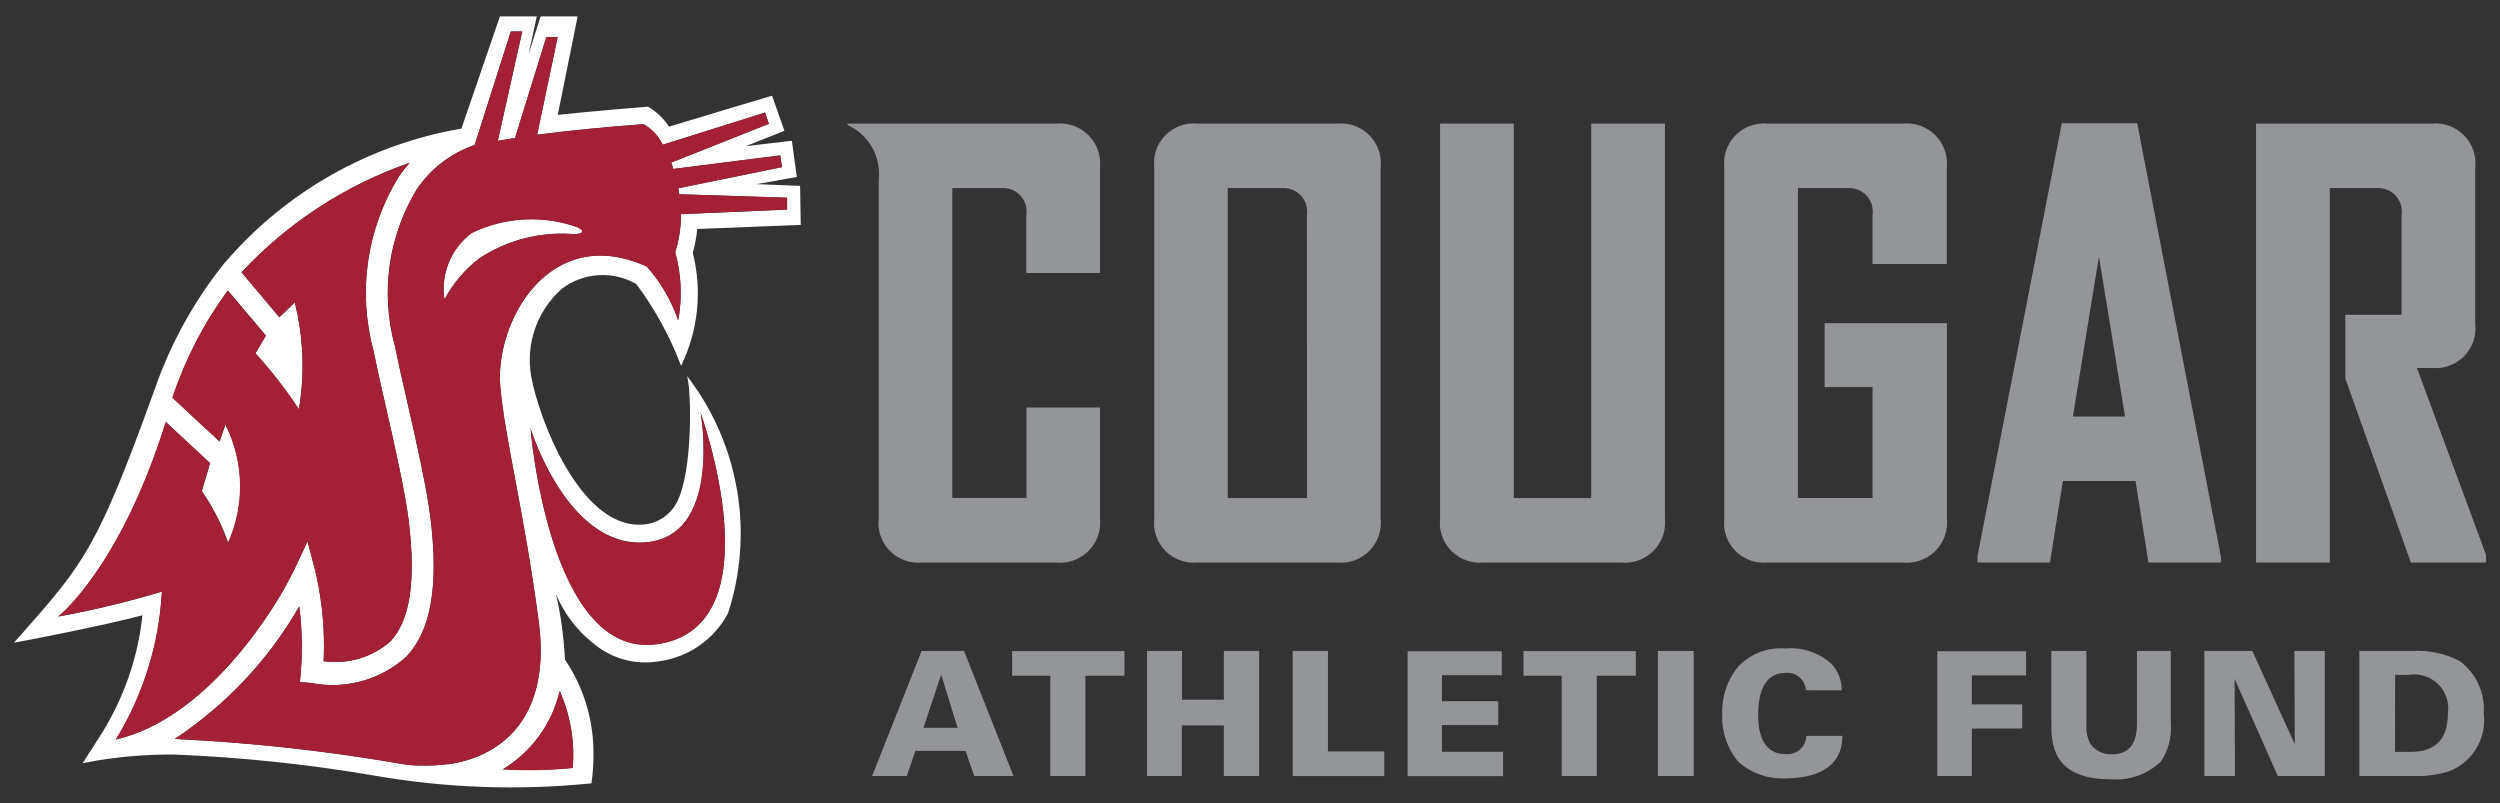 <svg width="165" height="53" viewBox="0 0 165 53" fill="none" xmlns="http://www.w3.org/2000/svg">
<rect x="0" y="0" width="165" height="53" fill="#333333" stroke="none"/>
<path d="M45.355 24.813L45.412 25.136C45.635 26.381 45.713 31.893 44.43 33.542C44.188 33.864 43.877 34.129 43.519 34.317C43.162 34.504 42.767 34.61 42.364 34.626C38.214 34.849 35.522 27.446 35.063 24.865C34.873 23.808 34.958 22.72 35.309 21.706C35.66 20.691 36.266 19.782 37.069 19.067C37.767 18.534 38.608 18.219 39.486 18.162C40.363 18.105 41.238 18.309 41.999 18.747C43.229 20.401 44.223 22.217 44.952 24.143C46.084 21.825 46.356 19.181 45.722 16.681C45.869 16.169 45.968 15.645 46.018 15.114L52.848 14.843L52.807 12.267L49.931 12.153L52.59 11.681L52.264 9.29L49.216 9.648L51.772 8.636L50.956 6.318L50.874 6.342C50.817 6.358 45.316 7.996 44.155 8.36C43.803 7.818 43.328 7.367 42.769 7.042H42.725C42.682 7.042 38.538 7.386 36.811 7.584L38.124 1.084H35.677L34.883 3.593L35.427 1.084H32.996L32.974 1.144L30.454 8.487C24.409 9.521 18.913 12.621 14.912 17.256L14.822 17.354C12.809 19.859 11.246 22.692 10.199 25.727C6.417 36.183 5.566 37.148 1.463 41.809L0.919 42.417L1.191 42.368C1.251 42.368 6.901 41.283 9.4 40.608C9.112 43.321 8.224 45.937 6.798 48.266L5.455 50.375L5.669 50.326C7.593 49.958 9.549 49.782 11.507 49.8C15.925 49.978 20.326 50.441 24.684 51.186C29.402 52.009 34.21 52.184 38.975 51.706H39.041V51.641C39.126 51.067 39.167 50.487 39.166 49.906C39.215 47.637 38.558 45.409 37.284 43.528C37.217 42.083 37.023 40.645 36.705 39.233C37.233 40.497 38.075 41.606 39.152 42.455C39.739 42.955 40.428 43.321 41.172 43.527C41.915 43.734 42.695 43.776 43.457 43.65C44.421 43.527 45.342 43.174 46.141 42.622C46.941 42.069 47.595 41.333 48.049 40.475C48.89 37.894 49.101 35.149 48.665 32.47C48.228 29.791 47.157 27.254 45.539 25.071L45.355 24.813ZM7.652 48.808C9.465 45.857 10.51 42.502 10.691 39.046C8.445 39.722 6.163 40.273 3.856 40.695C3.856 40.695 7.915 37.552 10.953 27.856L13.87 30.567L13.326 32.416C14.055 33.472 14.639 34.619 15.064 35.828C15.618 34.594 15.889 33.252 15.857 31.901C15.826 30.55 15.493 29.222 14.882 28.016L14.501 29.141L13.356 28.083L11.39 26.253C12.228 23.721 13.457 21.335 15.034 19.181L15.306 19.48L17.555 22.151L16.858 23.319C17.913 24.473 18.872 25.71 19.727 27.018C20.121 24.674 20.029 22.274 19.455 19.968L18.436 20.941L15.942 17.972C18.991 14.697 22.797 12.217 27.028 10.746C26.775 11.034 26.539 11.336 26.321 11.651C25.271 13.355 24.582 15.255 24.296 17.234C24.009 19.213 24.131 21.229 24.654 23.159C24.834 24.073 25.127 25.369 25.44 26.738C26.049 29.415 26.74 32.452 26.973 34.358C27.463 38.341 27.069 40.95 25.769 42.33C25.172 42.853 24.469 43.241 23.708 43.467C22.946 43.693 22.145 43.751 21.358 43.637C21.358 43.314 21.383 42.994 21.383 42.685C21.388 40.992 21.194 39.305 20.804 37.658L20.295 35.73L19.45 37.53C18.115 40.367 13.576 47.452 7.652 48.808ZM29.6 50.435H29.546C28.945 50.512 28.34 50.542 27.735 50.524H27.463C27.191 50.506 26.919 50.479 26.647 50.443C21.648 49.57 16.599 49.011 11.529 48.77C14.917 46.533 17.732 43.536 19.749 40.02C19.862 40.908 19.919 41.803 19.92 42.699C19.92 43.203 19.901 43.732 19.855 44.271L19.792 45.012L20.516 45.074C21.627 45.296 22.774 45.255 23.867 44.956C24.959 44.656 25.966 44.106 26.808 43.349C28.455 41.603 28.961 38.686 28.406 34.165C28.162 32.181 27.463 29.106 26.846 26.394C26.572 25.222 26.313 24.047 26.068 22.869C25.588 21.135 25.467 19.322 25.713 17.54C25.959 15.759 26.566 14.045 27.498 12.505C28.399 11.161 29.711 10.142 31.24 9.601L31.319 9.585L33.717 2.077H34.467L32.858 9.292C33.233 9.227 33.611 9.165 33.997 9.105L36.061 2.44H36.806L35.446 8.886C37.782 8.594 40.125 8.362 42.472 8.191C43.022 8.505 43.463 8.978 43.737 9.547L50.494 7.429L50.744 8.172L44.297 10.732C44.346 10.868 44.395 11.003 44.441 11.15L51.494 10.255L51.611 11.03L44.764 12.427C44.789 12.557 44.811 12.698 44.83 12.82L51.951 13.051V13.834L44.938 14.138C44.953 14.988 44.826 15.835 44.563 16.643C44.972 18.111 45.039 19.652 44.762 21.15C44.316 19.839 43.611 18.63 42.69 17.595C36.251 14.667 32.629 21.283 33.021 25.548C33.336 29.057 34.581 33.707 35.552 41.004C36.368 47.146 33.331 49.803 29.826 50.413L29.6 50.435ZM36.942 45.595C37.651 47.191 37.948 48.939 37.806 50.679C36.27 50.827 34.725 50.857 33.184 50.771C34.125 50.205 34.942 49.457 35.588 48.571C36.234 47.684 36.695 46.678 36.944 45.611L36.942 45.595ZM43.34 42.506C36.237 43.509 35.014 28.273 35.014 28.273C35.014 28.273 37.404 36.069 42.472 35.798C47.725 35.527 46.241 27.251 46.241 27.251C46.241 27.251 51.353 41.392 43.342 42.522L43.34 42.506Z" fill="white"/>
<path d="M37.706 15.44C38.279 15.486 38.763 15.331 38.146 15C37.012 14.589 35.806 14.409 34.601 14.473C33.395 14.536 32.215 14.841 31.131 15.369C30.461 15.87 29.939 16.543 29.623 17.316C29.306 18.089 29.206 18.934 29.334 19.759C29.896 18.702 30.68 17.777 31.631 17.048C33.425 15.864 35.559 15.3 37.706 15.44Z" fill="white"/>
<path d="M33.173 50.787C34.714 50.874 36.259 50.843 37.795 50.695C37.937 48.955 37.64 47.207 36.931 45.611C36.684 46.681 36.224 47.69 35.578 48.579C34.933 49.468 34.115 50.219 33.173 50.787ZM42.475 35.814C37.407 36.085 35.017 28.29 35.017 28.29C35.017 28.29 36.24 43.526 43.342 42.523C51.353 41.392 46.244 27.267 46.244 27.267C46.244 27.267 47.728 35.521 42.475 35.814ZM19.45 37.531L20.295 35.73L20.804 37.658C21.194 39.305 21.388 40.993 21.383 42.685C21.383 42.994 21.383 43.314 21.358 43.637C22.145 43.751 22.946 43.693 23.708 43.467C24.469 43.241 25.172 42.853 25.769 42.33C27.069 40.95 27.463 38.341 26.973 34.358C26.74 32.46 26.049 29.415 25.44 26.738C25.162 25.549 24.9 24.356 24.654 23.159C24.132 21.23 24.011 19.215 24.297 17.238C24.584 15.261 25.273 13.362 26.321 11.66C26.539 11.345 26.775 11.042 27.028 10.754C22.798 12.222 18.992 14.7 15.942 17.972L18.438 20.933L19.458 19.96C20.032 22.266 20.124 24.666 19.73 27.01C18.873 25.705 17.913 24.471 16.858 23.319L17.541 22.156L15.292 19.485L15.02 19.187C13.443 21.336 12.212 23.717 11.371 26.245L13.337 28.075L14.482 29.133L14.863 28.008C15.474 29.214 15.807 30.542 15.838 31.893C15.87 33.244 15.599 34.586 15.045 35.819C14.62 34.611 14.036 33.464 13.307 32.408L13.851 30.559L10.934 27.848C7.896 37.544 3.837 40.687 3.837 40.687C6.146 40.267 8.43 39.72 10.678 39.046C10.496 42.502 9.451 45.858 7.638 48.808C13.576 47.452 18.115 40.367 19.45 37.531Z" fill="#A32035"/>
<path d="M44.83 12.82C44.812 12.689 44.79 12.558 44.764 12.427L51.611 11.031L51.494 10.255L44.441 11.15L44.297 10.732L50.744 8.173L50.494 7.43L43.748 9.556C43.474 8.986 43.033 8.513 42.483 8.2C39.914 8.392 37.589 8.612 35.457 8.894L36.806 2.441H36.061L33.989 9.105C33.603 9.165 33.225 9.228 32.849 9.293L34.467 2.077H33.717L31.327 9.585L31.248 9.602C29.72 10.142 28.407 11.161 27.506 12.506C26.574 14.046 25.967 15.759 25.721 17.541C25.475 19.323 25.596 21.136 26.076 22.869C26.253 23.761 26.544 25.039 26.854 26.394C27.471 29.106 28.17 32.181 28.415 34.166C28.958 38.686 28.463 41.603 26.816 43.35C25.974 44.106 24.967 44.657 23.875 44.956C22.782 45.255 21.635 45.296 20.524 45.074L19.8 45.012L19.863 44.272C19.909 43.729 19.928 43.203 19.928 42.699C19.927 41.803 19.87 40.908 19.757 40.02C17.74 43.537 14.925 46.533 11.537 48.77C16.607 49.011 21.656 49.57 26.655 50.443C26.922 50.477 27.194 50.505 27.471 50.525H27.735C28.34 50.542 28.945 50.513 29.546 50.435H29.6L29.828 50.397C33.333 49.787 36.373 47.143 35.555 40.988C34.584 33.691 33.339 29.041 33.023 25.532C32.629 21.283 36.254 14.667 42.69 17.595C43.611 18.631 44.316 19.839 44.762 21.15C45.039 19.649 44.969 18.105 44.558 16.636C44.82 15.827 44.947 14.98 44.933 14.13L51.935 13.829V13.045L44.83 12.82ZM37.706 15.44C35.557 15.305 33.423 15.877 31.631 17.067C30.68 17.796 29.896 18.721 29.334 19.778C29.206 18.953 29.306 18.108 29.623 17.335C29.939 16.562 30.461 15.889 31.131 15.388C32.215 14.86 33.396 14.555 34.601 14.492C35.806 14.428 37.012 14.608 38.146 15.019C38.764 15.331 38.279 15.486 37.706 15.44Z" fill="#A32035"/>
<path d="M105.02 32.872H99.91V8.156H95.046V34.22C95.002 34.609 95.046 35.003 95.175 35.373C95.304 35.742 95.513 36.079 95.789 36.358C96.065 36.636 96.4 36.85 96.769 36.983C97.138 37.116 97.532 37.165 97.923 37.127H106.964C107.357 37.168 107.754 37.121 108.127 36.99C108.5 36.858 108.839 36.645 109.118 36.367C109.398 36.089 109.612 35.751 109.745 35.38C109.877 35.008 109.925 34.612 109.884 34.22V8.156H105.02V32.872ZM140.251 27.492H136.811L138.53 16.931L140.251 27.492ZM136.08 8.135L130.517 36.685V37.127H135.297L136.151 31.744H140.944L141.798 37.127H146.581V36.747L141.056 8.135H136.08ZM159.518 24.288H160.53C160.917 24.32 161.307 24.267 161.671 24.132C162.036 23.996 162.365 23.782 162.637 23.504C162.908 23.227 163.114 22.892 163.24 22.526C163.366 22.159 163.409 21.769 163.366 21.383V11.06C163.409 10.672 163.364 10.278 163.235 9.909C163.106 9.54 162.896 9.204 162.62 8.926C162.345 8.648 162.011 8.434 161.642 8.301C161.273 8.168 160.879 8.119 160.489 8.156H148.9V37.127H153.765V12.414H156.962C157.186 12.411 157.408 12.458 157.612 12.549C157.816 12.641 157.997 12.776 158.144 12.945C158.29 13.114 158.398 13.312 158.46 13.527C158.522 13.741 158.536 13.966 158.501 14.187V20.776H154.793V24.984L159.116 37.127H164.073V36.606L159.518 24.288ZM128.488 17.422V11.06C128.529 10.669 128.481 10.273 128.349 9.902C128.217 9.532 128.003 9.195 127.724 8.916C127.445 8.638 127.107 8.426 126.735 8.294C126.363 8.163 125.966 8.116 125.573 8.156H116.679C116.289 8.118 115.895 8.167 115.526 8.3C115.157 8.433 114.822 8.646 114.547 8.925C114.271 9.203 114.061 9.539 113.932 9.909C113.804 10.278 113.759 10.672 113.802 11.06V34.22C113.756 34.607 113.798 34.999 113.924 35.368C114.049 35.737 114.256 36.073 114.529 36.352C114.802 36.63 115.134 36.845 115.501 36.979C115.868 37.113 116.26 37.163 116.649 37.127H125.579C125.972 37.168 126.369 37.12 126.741 36.989C127.113 36.857 127.451 36.644 127.731 36.366C128.01 36.087 128.223 35.75 128.355 35.379C128.487 35.008 128.535 34.612 128.494 34.22V21.332H120.426V25.548H123.588V32.87H118.664V12.414H122.044C122.268 12.412 122.49 12.458 122.694 12.55C122.898 12.641 123.08 12.776 123.227 12.945C123.373 13.113 123.482 13.312 123.544 13.526C123.607 13.741 123.622 13.966 123.588 14.187V17.422H128.488ZM86.263 32.872H81.029V12.414H84.711C84.935 12.411 85.156 12.458 85.36 12.55C85.564 12.641 85.746 12.776 85.893 12.945C86.039 13.114 86.147 13.312 86.21 13.526C86.272 13.741 86.286 13.966 86.252 14.187L86.263 32.872ZM88.248 8.156H79.02C78.632 8.121 78.241 8.173 77.875 8.307C77.51 8.442 77.179 8.656 76.907 8.934C76.635 9.212 76.428 9.548 76.303 9.916C76.177 10.283 76.136 10.675 76.181 11.06V34.22C76.135 34.606 76.177 34.998 76.302 35.366C76.427 35.734 76.633 36.07 76.906 36.348C77.177 36.627 77.508 36.841 77.874 36.976C78.24 37.111 78.631 37.162 79.02 37.127H88.248C88.639 37.165 89.033 37.115 89.401 36.982C89.77 36.849 90.105 36.635 90.38 36.356C90.655 36.078 90.865 35.742 90.993 35.372C91.122 35.002 91.166 34.609 91.122 34.22V11.06C91.165 10.672 91.121 10.279 90.993 9.909C90.864 9.54 90.654 9.204 90.379 8.926C90.103 8.648 89.769 8.434 89.401 8.301C89.032 8.168 88.638 8.119 88.248 8.156ZM72.6 18.016V11.066C72.641 10.675 72.594 10.28 72.463 9.91C72.332 9.54 72.12 9.203 71.842 8.925C71.564 8.646 71.228 8.433 70.857 8.301C70.486 8.168 70.091 8.12 69.699 8.159H55.935V8.246C56.619 8.556 57.187 9.074 57.558 9.727C57.928 10.379 58.081 11.132 57.996 11.877V34.217C57.95 34.604 57.99 34.995 58.116 35.364C58.241 35.732 58.447 36.068 58.719 36.347C58.991 36.626 59.322 36.841 59.688 36.976C60.054 37.111 60.446 37.162 60.834 37.127H69.691C70.083 37.167 70.48 37.119 70.852 36.987C71.224 36.855 71.561 36.641 71.84 36.363C72.118 36.084 72.331 35.747 72.463 35.376C72.594 35.004 72.641 34.609 72.6 34.217V26.899H67.746V32.864H62.852V12.414H66.194C66.417 12.411 66.639 12.456 66.843 12.547C67.047 12.639 67.229 12.773 67.376 12.941C67.523 13.109 67.632 13.307 67.694 13.521C67.757 13.736 67.772 13.961 67.738 14.181V18.016H72.6ZM60.826 42.962H63.627L66.89 51.216H64.299L63.725 49.556H60.413L59.853 51.216H57.561L60.826 42.962ZM63.2 48.035L62.134 44.575H62.099L60.951 48.035H63.2ZM69.321 44.597H66.8V42.97H74.215V44.597H71.637V51.216H69.321V44.597ZM75.7 42.962H78.014V46.183H80.776V42.962H83.104V51.216H80.776V47.875H78.003V51.216H75.7V42.962ZM85.317 42.962H87.645V49.592H91.362V51.219H85.317V42.962ZM92.903 42.984H99.117V44.562H95.168V46.278H98.883V47.854H95.168V49.621H99.204V51.224H92.903V42.984ZM103.07 44.597H100.549V42.97H107.964V44.597H105.387V51.216H103.07V44.597ZM109.419 42.962H111.782V51.216H109.419V42.962ZM119.192 45.554C119.182 45.39 119.139 45.23 119.066 45.083C118.992 44.936 118.89 44.805 118.765 44.698C118.64 44.592 118.494 44.511 118.337 44.461C118.18 44.412 118.015 44.394 117.851 44.41C116.464 44.41 116.04 45.679 116.04 47.189C116.04 47.691 116.04 49.771 117.829 49.771C118.001 49.79 118.175 49.774 118.34 49.723C118.505 49.672 118.657 49.587 118.788 49.474C118.918 49.361 119.024 49.223 119.097 49.067C119.171 48.911 119.211 48.742 119.216 48.569H121.601C121.601 51.154 118.952 51.37 117.876 51.37C116.726 51.436 115.597 51.046 114.735 50.286C113.999 49.412 113.619 48.294 113.669 47.154C113.616 46.013 113.987 44.893 114.71 44.009C115.109 43.585 115.599 43.256 116.142 43.046C116.686 42.836 117.27 42.751 117.851 42.797C118.396 42.75 118.945 42.816 119.463 42.989C119.982 43.162 120.459 43.439 120.867 43.803C121.315 44.279 121.562 44.911 121.554 45.565L119.192 45.554ZM127.863 42.984H133.72V44.575H130.144V46.492H133.467V48.081H130.144V51.216H127.863V42.984ZM137.703 42.962V47.864C137.672 48.297 137.766 48.729 137.975 49.109C138.136 49.329 138.35 49.505 138.596 49.623C138.842 49.741 139.113 49.796 139.386 49.784C140.841 49.784 141.037 48.607 141.037 47.786V42.962H143.272V47.74C143.343 48.625 143.117 49.509 142.63 50.253C142.191 50.673 141.668 50.996 141.094 51.199C140.521 51.403 139.911 51.482 139.305 51.433C135.397 51.433 135.386 49.009 135.386 47.661V42.962H137.703ZM145.488 42.962H148.653L151.454 49.109L151.432 42.962H153.436V51.216H150.336L147.484 44.8L147.505 51.216H145.488V42.962ZM155.717 42.962H159.214C160.308 42.895 161.399 43.133 162.365 43.648C162.891 44.042 163.309 44.561 163.581 45.158C163.853 45.755 163.971 46.41 163.923 47.065C164.029 47.863 163.864 48.673 163.455 49.367C163.046 50.061 162.417 50.599 161.667 50.896C160.881 51.142 160.058 51.251 159.236 51.216H155.717V42.962ZM158.066 49.624H159.067C160.59 49.624 161.563 48.963 161.563 47.043C161.61 46.697 161.575 46.345 161.461 46.015C161.347 45.686 161.157 45.387 160.907 45.144C160.656 44.9 160.352 44.719 160.018 44.614C159.684 44.509 159.331 44.484 158.985 44.54H158.08L158.066 49.624Z" fill="#939598"/>
</svg>
